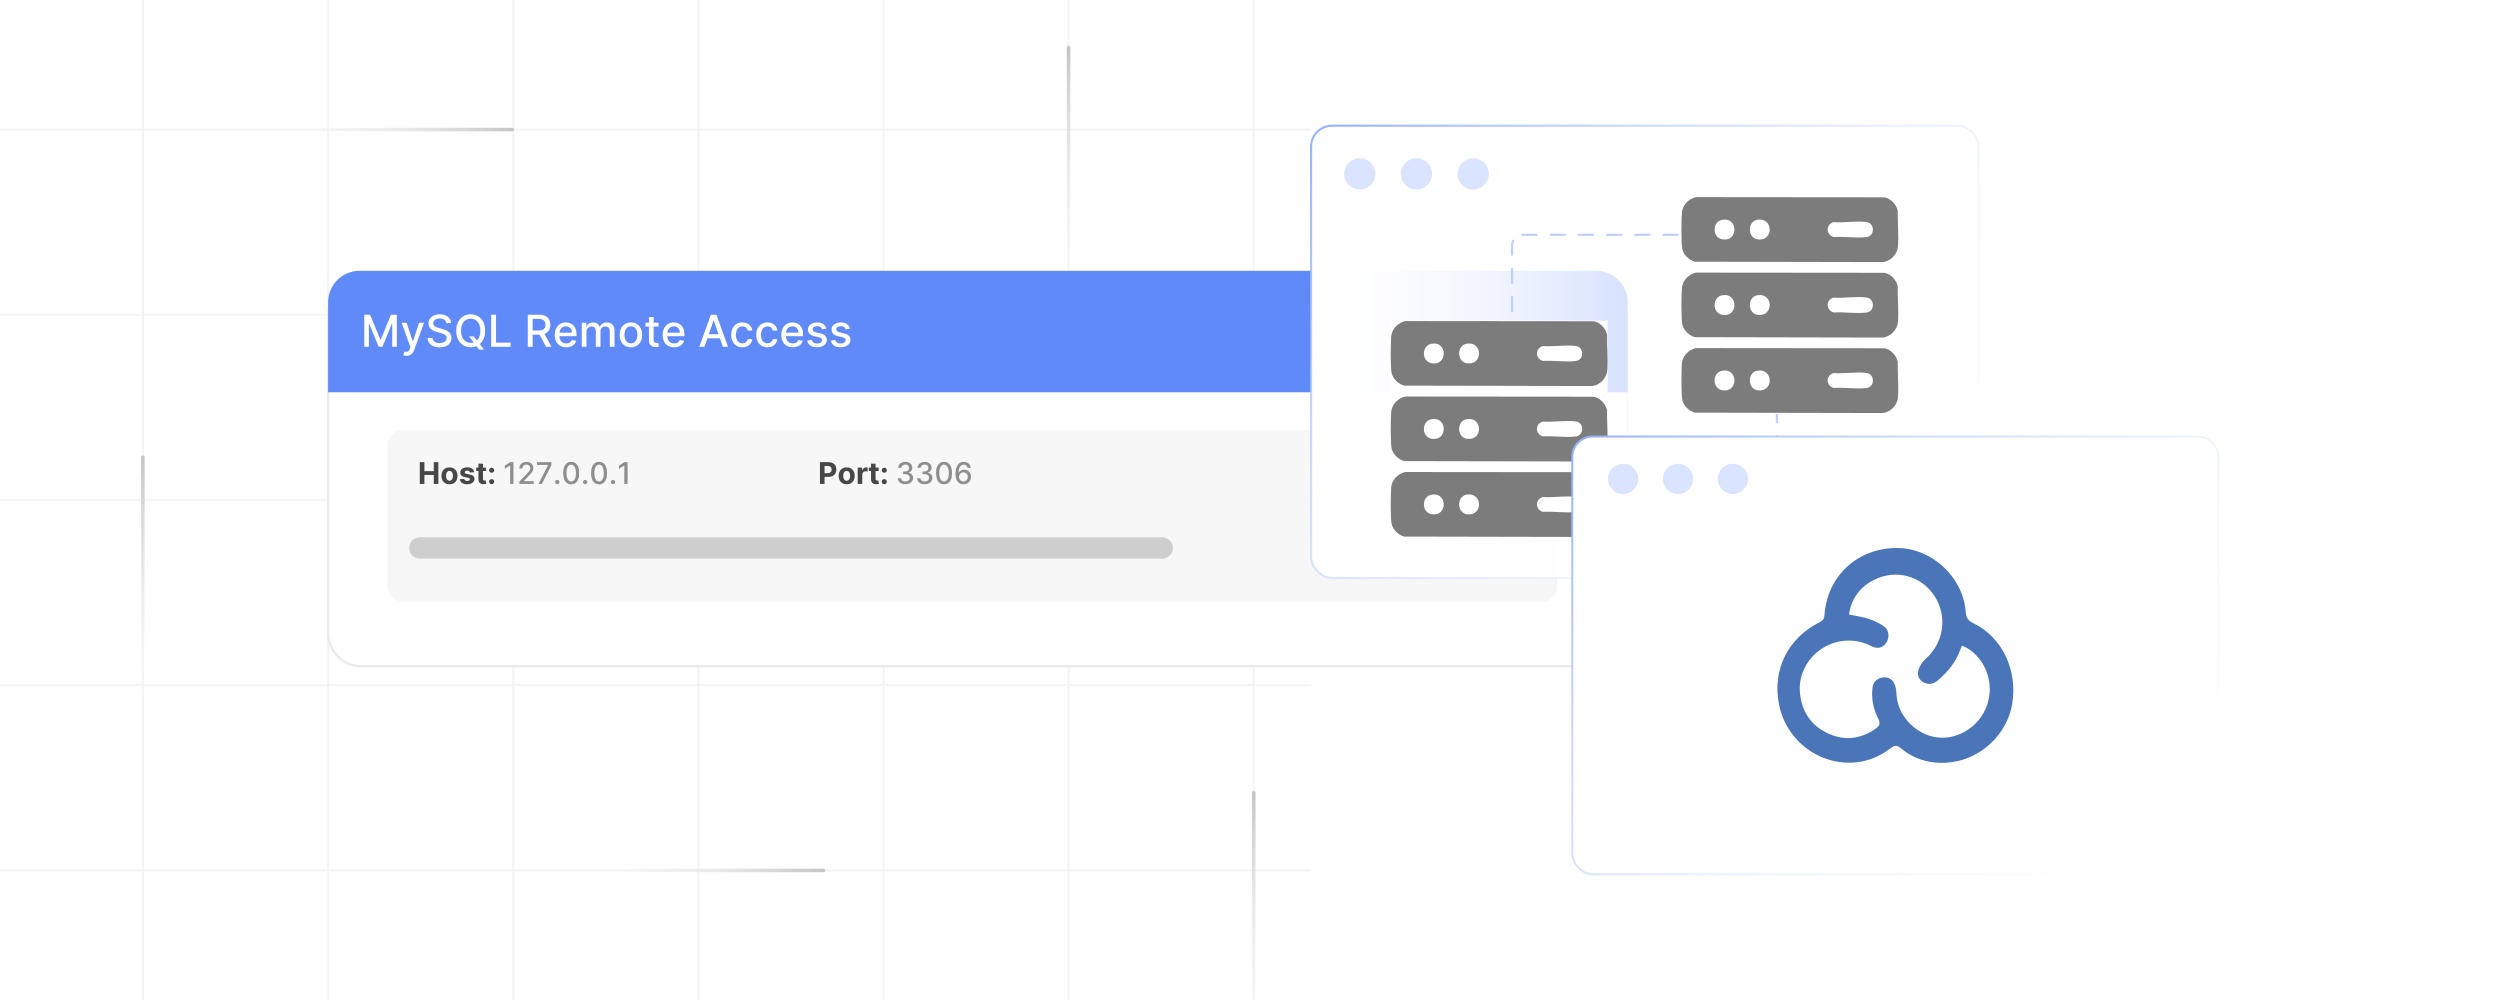 <?xml version="1.0" encoding="UTF-8"?><svg id="Layer_1" xmlns="http://www.w3.org/2000/svg" xmlns:xlink="http://www.w3.org/1999/xlink" viewBox="0 0 1000 400"><defs><clipPath id="clippath"><rect width="1000" height="400" fill="none"/></clipPath><linearGradient id="linear-gradient" x1="57.156" y1="283.634" x2="57.156" y2="182.208" gradientTransform="translate(114.312 465.842) rotate(-180)" gradientUnits="userSpaceOnUse"><stop offset=".003" stop-color="#c4c5c6"/><stop offset=".691" stop-color="#ececed" stop-opacity=".315"/><stop offset="1" stop-color="#fff" stop-opacity="0"/></linearGradient><linearGradient id="linear-gradient-2" x1="-387.188" y1="149.423" x2="-387.188" y2="47.996" xlink:href="#linear-gradient"/><linearGradient id="linear-gradient-3" x1="-76.516" y1="401.261" x2="-76.516" y2="299.835" gradientTransform="translate(-195.604 -24.684) rotate(-90)" xlink:href="#linear-gradient"/><linearGradient id="linear-gradient-4" x1="-372.846" y1="525.717" x2="-372.846" y2="424.29" gradientTransform="translate(-195.604 -24.684) rotate(-90)" xlink:href="#linear-gradient"/><linearGradient id="linear-gradient-5" x1="-65.526" y1="667.592" x2="-65.526" y2="566.166" gradientTransform="translate(361.891 685.843) rotate(-180)" xlink:href="#linear-gradient"/><filter id="drop-shadow-1" x="117.451" y="100.171" width="547.44" height="180.24" filterUnits="userSpaceOnUse"><feOffset dx="0" dy="5.462"/><feGaussianBlur result="blur" stdDeviation="4.37"/><feFlood flood-color="#444" flood-opacity=".09"/><feComposite in2="blur" operator="in"/><feComposite in="SourceGraphic"/></filter><linearGradient id="linear-gradient-6" x1="524.444" y1="140.733" x2="791.468" y2="140.733" gradientUnits="userSpaceOnUse"><stop offset="0" stop-color="#fff"/><stop offset=".114" stop-color="#fff" stop-opacity=".983"/><stop offset=".238" stop-color="#fff" stop-opacity=".931"/><stop offset=".367" stop-color="#fff" stop-opacity=".846"/><stop offset=".5" stop-color="#fff" stop-opacity=".726"/><stop offset=".635" stop-color="#fff" stop-opacity=".572"/><stop offset=".772" stop-color="#fff" stop-opacity=".384"/><stop offset=".908" stop-color="#fff" stop-opacity=".165"/><stop offset="1" stop-color="#fff" stop-opacity="0"/></linearGradient><linearGradient id="linear-gradient-7" x1="548.134" y1="30.911" x2="767.779" y2="250.556" gradientUnits="userSpaceOnUse"><stop offset="0" stop-color="#94b2fc"/><stop offset=".652" stop-color="#dbe5fd" stop-opacity=".336"/><stop offset="1" stop-color="#fff" stop-opacity="0"/></linearGradient><linearGradient id="linear-gradient-8" x1="628.914" y1="262.165" x2="887.38" y2="262.165" gradientUnits="userSpaceOnUse"><stop offset="0" stop-color="#fff"/><stop offset=".373" stop-color="#fff" stop-opacity=".993"/><stop offset=".507" stop-color="#fff" stop-opacity=".966"/><stop offset=".603" stop-color="#fff" stop-opacity=".92"/><stop offset=".68" stop-color="#fff" stop-opacity=".853"/><stop offset=".746" stop-color="#fff" stop-opacity=".767"/><stop offset=".805" stop-color="#fff" stop-opacity=".66"/><stop offset=".858" stop-color="#fff" stop-opacity=".533"/><stop offset=".907" stop-color="#fff" stop-opacity=".385"/><stop offset=".952" stop-color="#fff" stop-opacity=".216"/><stop offset=".993" stop-color="#fff" stop-opacity=".036"/><stop offset="1" stop-color="#fff" stop-opacity="0"/></linearGradient><linearGradient id="linear-gradient-9" x1="651.845" y1="155.863" x2="864.45" y2="368.468" gradientUnits="userSpaceOnUse"><stop offset="0" stop-color="#94b2fc"/><stop offset=".652" stop-color="#dbe5fd" stop-opacity=".336"/><stop offset="1" stop-color="#fff" stop-opacity="0"/></linearGradient></defs><g clip-path="url(#clippath)"><g opacity=".53"><line x1="57.156" y1="-58.538" x2="57.156" y2="458.538" fill="none" stroke="#eaeaea" stroke-miterlimit="10" stroke-width=".85"/><line x1="131.238" y1="-58.538" x2="131.238" y2="458.538" fill="none" stroke="#eaeaea" stroke-miterlimit="10" stroke-width=".85"/><line x1="205.321" y1="-58.538" x2="205.321" y2="458.538" fill="none" stroke="#eaeaea" stroke-miterlimit="10" stroke-width=".85"/><line x1="279.403" y1="-58.538" x2="279.403" y2="458.538" fill="none" stroke="#eaeaea" stroke-miterlimit="10" stroke-width=".85"/><line x1="353.485" y1="-58.538" x2="353.485" y2="458.538" fill="none" stroke="#eaeaea" stroke-miterlimit="10" stroke-width=".85"/><line x1="427.417" y1="-58.538" x2="427.417" y2="458.538" fill="none" stroke="#eaeaea" stroke-miterlimit="10" stroke-width=".85"/><line x1="501.5" y1="-58.538" x2="501.5" y2="458.538" fill="none" stroke="#eaeaea" stroke-miterlimit="10" stroke-width=".85"/><line x1="524.444" y1="51.836" x2="0" y2="51.836" fill="none" stroke="#eaeaea" stroke-miterlimit="10" stroke-width=".85"/><line x1="524.444" y1="125.918" x2="0" y2="125.918" fill="none" stroke="#eaeaea" stroke-miterlimit="10" stroke-width=".85"/><line x1="524.444" y1="200" x2="0" y2="200" fill="none" stroke="#eaeaea" stroke-miterlimit="10" stroke-width=".85"/><line x1="524.444" y1="274.082" x2="0" y2="274.082" fill="none" stroke="#eaeaea" stroke-miterlimit="10" stroke-width=".85"/><line x1="524.444" y1="348.165" x2="0" y2="348.165" fill="none" stroke="#eaeaea" stroke-miterlimit="10" stroke-width=".85"/></g><line x1="57.156" y1="182.916" x2="57.156" y2="282.925" fill="none" stroke="url(#linear-gradient)" stroke-linecap="round" stroke-miterlimit="10" stroke-width="1.417"/><line x1="501.5" y1="317.128" x2="501.5" y2="417.137" fill="none" stroke="url(#linear-gradient-2)" stroke-linecap="round" stroke-miterlimit="10" stroke-width="1.417"/><line x1="204.952" y1="51.836" x2="104.943" y2="51.836" fill="none" stroke="url(#linear-gradient-3)" stroke-linecap="round" stroke-miterlimit="10" stroke-width="1.417"/><line x1="329.407" y1="348.165" x2="229.398" y2="348.165" fill="none" stroke="url(#linear-gradient-4)" stroke-linecap="round" stroke-miterlimit="10" stroke-width="1.417"/><line x1="427.417" y1="18.96" x2="427.417" y2="118.969" fill="none" stroke="url(#linear-gradient-5)" stroke-linecap="round" stroke-miterlimit="10" stroke-width="1.417"/><rect x="131.238" y="108.323" width="519.829" height="152.684" rx="12.609" ry="12.609" fill="#fff" filter="url(#drop-shadow-1)" stroke="#eaeaea" stroke-miterlimit="10" stroke-width=".929"/><path d="M143.847,108.323h494.612c6.959,0,12.609,5.65,12.609,12.609v35.984H131.238v-35.984c0-6.959,5.65-12.609,12.609-12.609Z" fill="#618af9"/><rect x="144.293" y="125.888" width="261.045" height="18.206" fill="none"/><path d="M145.704,125.888h2.351l4.087,9.979h.15l4.087-9.979h2.351v12.838h-1.843v-9.29h-.119l-3.786,9.271h-1.529l-3.786-9.277h-.119v9.296h-1.843v-12.838Z" fill="#fff"/><path d="M162.584,142.337c-.28,0-.535-.022-.765-.066-.23-.044-.401-.091-.514-.141l.451-1.536c.343.092.648.131.915.119.268-.013.505-.113.712-.301.206-.188.39-.495.548-.921l.232-.639-3.523-9.754h2.006l2.438,7.472h.1l2.438-7.472h2.012l-3.968,10.914c-.184.501-.418.927-.702,1.275-.284.349-.623.611-1.016.787-.393.176-.848.264-1.366.264Z" fill="#fff"/><path d="M178.55,129.261c-.067-.593-.343-1.054-.827-1.382-.485-.328-1.095-.492-1.831-.492-.526,0-.982.083-1.367.248-.384.166-.682.391-.893.677s-.316.611-.316.975c0,.305.072.568.216.79.144.222.334.406.57.555.236.148.49.272.762.37.272.099.533.179.783.242l1.254.326c.41.101.83.236,1.26.408.431.171.83.397,1.197.677.368.28.665.627.894,1.04.228.414.341.909.341,1.486,0,.727-.187,1.373-.561,1.937-.374.564-.915,1.009-1.623,1.335-.708.326-1.564.489-2.567.489-.961,0-1.792-.152-2.495-.458-.702-.305-1.252-.738-1.648-1.301-.398-.562-.617-1.23-.658-2.002h1.943c.038.464.19.849.455,1.156.266.307.606.535,1.022.684.415.148.872.222,1.37.222.547,0,1.035-.086,1.463-.26.429-.173.766-.416,1.013-.728.247-.311.37-.676.37-1.094,0-.38-.107-.691-.323-.934-.215-.242-.506-.443-.872-.602s-.778-.299-1.238-.42l-1.517-.414c-1.028-.28-1.842-.692-2.441-1.235-.6-.543-.899-1.262-.899-2.157,0-.74.201-1.385.602-1.937.401-.551.944-.981,1.63-1.288s1.458-.46,2.319-.46c.869,0,1.637.152,2.304.458s1.192.724,1.577,1.257c.384.533.585,1.144.602,1.833h-1.868Z" fill="#fff"/><path d="M194.058,132.307c0,1.371-.251,2.548-.752,3.532-.501.984-1.188,1.741-2.059,2.269-.871.529-1.861.793-2.968.793-1.112,0-2.103-.264-2.975-.793-.871-.528-1.558-1.286-2.059-2.272s-.752-2.163-.752-3.529c0-1.371.251-2.548.752-3.532s1.188-1.741,2.059-2.269c.871-.529,1.863-.793,2.975-.793,1.107,0,2.097.264,2.968.793.872.528,1.558,1.285,2.059,2.269s.752,2.162.752,3.532ZM192.14,132.307c0-1.044-.169-1.925-.505-2.642s-.796-1.26-1.379-1.63c-.583-.37-1.242-.555-1.978-.555-.74,0-1.4.185-1.981.555-.581.37-1.04.913-1.376,1.63s-.505,1.598-.505,2.642.169,1.925.505,2.642.795,1.26,1.376,1.63c.581.37,1.241.555,1.981.555.735,0,1.395-.185,1.978-.555s1.042-.913,1.379-1.63.505-1.597.505-2.642ZM187.626,134.564h1.906l1.341,1.748.633.777,2.138,2.79h-1.981l-1.429-1.862-.489-.677-2.119-2.777Z" fill="#fff"/><path d="M196.472,138.726v-12.838h1.937v11.17h5.817v1.667h-7.754Z" fill="#fff"/><path d="M211.108,138.726v-12.838h4.576c.995,0,1.821.171,2.479.514s1.15.816,1.477,1.42c.326.604.489,1.3.489,2.09,0,.786-.164,1.476-.492,2.072s-.821,1.059-1.479,1.389-1.485.495-2.479.495h-3.466v-1.667h3.291c.627,0,1.138-.09,1.533-.27.395-.18.684-.441.868-.784.184-.343.276-.754.276-1.235,0-.485-.093-.905-.279-1.26-.186-.355-.476-.628-.871-.818-.395-.19-.912-.285-1.552-.285h-2.432v11.177h-1.937ZM217.446,132.934l3.171,5.792h-2.206l-3.109-5.792h2.144Z" fill="#fff"/><path d="M226.491,138.92c-.949,0-1.765-.204-2.448-.611-.683-.407-1.21-.982-1.58-1.724-.37-.742-.555-1.612-.555-2.611,0-.986.185-1.855.555-2.608.37-.752.888-1.339,1.555-1.761.666-.422,1.447-.633,2.341-.633.543,0,1.07.09,1.58.27.51.18.967.462,1.373.846.405.385.725.883.959,1.495.234.612.351,1.355.351,2.228v.665h-7.654v-1.404h5.817c0-.493-.101-.931-.301-1.313-.2-.382-.481-.685-.843-.906-.362-.222-.785-.333-1.27-.333-.526,0-.985.128-1.376.386-.391.257-.691.591-.902,1.003-.211.412-.317.858-.317,1.338v1.097c0,.644.114,1.191.342,1.643.228.451.546.795.956,1.031.409.236.888.354,1.435.354.355,0,.679-.051.971-.153.292-.102.545-.256.759-.461.213-.205.376-.458.489-.758l1.774.319c-.142.522-.396.979-.762,1.37-.366.391-.823.694-1.373.909-.55.215-1.175.323-1.877.323Z" fill="#fff"/><path d="M232.709,138.726v-9.628h1.799v1.567h.119c.201-.531.528-.946.984-1.245s1.001-.448,1.636-.448c.644,0,1.184.15,1.621.452.436.301.759.714.968,1.241h.1c.23-.514.596-.925,1.097-1.232s1.099-.461,1.793-.461c.873,0,1.587.274,2.141.821s.831,1.373.831,2.476v6.457h-1.875v-6.281c0-.652-.178-1.125-.533-1.417-.355-.292-.779-.439-1.272-.439-.61,0-1.085.187-1.423.561s-.508.854-.508,1.438v6.137h-1.868v-6.4c0-.522-.163-.942-.489-1.26-.326-.317-.75-.476-1.272-.476-.355,0-.682.093-.981.279s-.539.444-.721.774c-.182.33-.273.713-.273,1.147v5.936h-1.875Z" fill="#fff"/><path d="M252.36,138.92c-.902,0-1.69-.207-2.363-.621-.673-.414-1.195-.993-1.567-1.736s-.558-1.613-.558-2.608c0-.999.185-1.872.558-2.62s.894-1.329,1.567-1.743c.672-.414,1.46-.621,2.363-.621.903,0,1.69.207,2.363.621.673.414,1.195.995,1.567,1.743.372.748.558,1.622.558,2.62,0,.995-.186,1.864-.558,2.608-.372.744-.894,1.323-1.567,1.736s-1.46.621-2.363.621ZM252.367,137.347c.585,0,1.07-.155,1.455-.464.384-.31.669-.721.856-1.235.186-.514.279-1.081.279-1.699,0-.615-.093-1.18-.279-1.696s-.471-.931-.856-1.244c-.385-.314-.87-.47-1.455-.47-.589,0-1.077.157-1.463.47-.387.314-.673.728-.859,1.244s-.279,1.081-.279,1.696c0,.618.093,1.185.279,1.699.186.514.472.925.859,1.235.386.309.875.464,1.463.464Z" fill="#fff"/><path d="M263.431,129.098v1.504h-5.259v-1.504h5.259ZM259.582,126.791h1.874v9.108c0,.364.054.636.163.818.108.182.249.305.423.37.173.065.362.097.567.097.15,0,.282-.01.395-.031s.201-.038.263-.05l.339,1.548c-.109.042-.264.085-.464.128-.201.044-.452.068-.752.072-.493.008-.953-.08-1.379-.263-.426-.184-.771-.468-1.035-.853-.263-.385-.395-.867-.395-1.448v-9.497Z" fill="#fff"/><path d="M269.649,138.92c-.949,0-1.765-.204-2.448-.611-.683-.407-1.21-.982-1.58-1.724-.37-.742-.555-1.612-.555-2.611,0-.986.185-1.855.555-2.608.37-.752.888-1.339,1.555-1.761.666-.422,1.447-.633,2.341-.633.543,0,1.07.09,1.58.27.51.18.967.462,1.373.846.405.385.725.883.959,1.495.234.612.351,1.355.351,2.228v.665h-7.654v-1.404h5.817c0-.493-.101-.931-.301-1.313-.2-.382-.481-.685-.843-.906-.362-.222-.785-.333-1.27-.333-.526,0-.985.128-1.376.386-.391.257-.691.591-.902,1.003-.211.412-.317.858-.317,1.338v1.097c0,.644.114,1.191.342,1.643.228.451.546.795.956,1.031.409.236.888.354,1.435.354.355,0,.679-.051.971-.153.292-.102.545-.256.759-.461.213-.205.376-.458.489-.758l1.774.319c-.142.522-.396.979-.762,1.37-.366.391-.823.694-1.373.909-.55.215-1.175.323-1.877.323Z" fill="#fff"/><path d="M281.778,138.726h-2.056l4.62-12.838h2.238l4.62,12.838h-2.056l-3.629-10.506h-.101l-3.636,10.506ZM282.123,133.699h6.669v1.63h-6.669v-1.63Z" fill="#fff"/><path d="M296.954,138.92c-.932,0-1.733-.212-2.404-.636-.67-.424-1.185-1.01-1.545-1.758-.36-.748-.539-1.605-.539-2.57,0-.978.184-1.842.551-2.592s.886-1.336,1.555-1.758c.668-.422,1.456-.633,2.363-.633.731,0,1.383.135,1.956.404.573.27,1.036.647,1.389,1.132s.563,1.051.63,1.699h-1.824c-.1-.452-.329-.84-.686-1.166-.357-.326-.835-.489-1.433-.489-.522,0-.979.137-1.37.411-.391.274-.695.663-.912,1.166-.217.504-.326,1.098-.326,1.784,0,.702.106,1.308.319,1.818.213.51.515.905.906,1.185.391.28.852.42,1.382.42.355,0,.678-.066.969-.197.29-.132.535-.321.733-.567.198-.247.337-.543.416-.89h1.824c-.067.623-.27,1.178-.608,1.667-.338.489-.791.874-1.357,1.153-.566.28-1.23.42-1.99.42Z" fill="#fff"/><path d="M306.978,138.92c-.932,0-1.733-.212-2.404-.636-.67-.424-1.185-1.01-1.545-1.758-.36-.748-.539-1.605-.539-2.57,0-.978.184-1.842.551-2.592s.886-1.336,1.555-1.758c.668-.422,1.456-.633,2.363-.633.731,0,1.383.135,1.956.404.573.27,1.036.647,1.389,1.132s.563,1.051.63,1.699h-1.824c-.1-.452-.329-.84-.686-1.166-.357-.326-.835-.489-1.433-.489-.522,0-.979.137-1.37.411-.391.274-.695.663-.912,1.166-.217.504-.326,1.098-.326,1.784,0,.702.106,1.308.319,1.818.213.51.515.905.906,1.185.391.28.852.42,1.382.42.355,0,.678-.066.969-.197.29-.132.535-.321.733-.567.198-.247.337-.543.416-.89h1.824c-.067.623-.27,1.178-.608,1.667-.338.489-.791.874-1.357,1.153-.566.28-1.23.42-1.99.42Z" fill="#fff"/><path d="M317.095,138.92c-.949,0-1.765-.204-2.448-.611-.683-.407-1.21-.982-1.58-1.724-.37-.742-.555-1.612-.555-2.611,0-.986.185-1.855.555-2.608.37-.752.888-1.339,1.555-1.761.666-.422,1.447-.633,2.341-.633.543,0,1.07.09,1.58.27.51.18.967.462,1.373.846.405.385.725.883.959,1.495.234.612.351,1.355.351,2.228v.665h-7.654v-1.404h5.817c0-.493-.101-.931-.301-1.313-.2-.382-.481-.685-.843-.906-.362-.222-.785-.333-1.27-.333-.526,0-.985.128-1.376.386-.391.257-.691.591-.902,1.003-.211.412-.317.858-.317,1.338v1.097c0,.644.114,1.191.342,1.643.228.451.546.795.956,1.031.409.236.888.354,1.435.354.355,0,.679-.051.971-.153.292-.102.545-.256.759-.461.213-.205.376-.458.489-.758l1.774.319c-.142.522-.396.979-.762,1.37-.366.391-.823.694-1.373.909-.55.215-1.175.323-1.877.323Z" fill="#fff"/><path d="M330.529,131.448l-1.699.301c-.071-.217-.183-.424-.335-.621-.153-.197-.358-.357-.618-.483-.259-.126-.583-.188-.972-.188-.531,0-.974.118-1.329.354-.355.236-.533.54-.533.912,0,.322.119.581.357.777.238.196.623.357,1.154.483l1.529.351c.886.205,1.546.52,1.981.947s.652.98.652,1.661c0,.577-.166,1.09-.498,1.539-.332.449-.794.801-1.385,1.056s-1.275.382-2.053.382c-1.078,0-1.958-.231-2.639-.693-.681-.461-1.099-1.119-1.254-1.971l1.812-.276c.113.472.345.829.696,1.069.351.24.809.36,1.373.36.614,0,1.105-.128,1.473-.385.368-.257.552-.572.552-.944,0-.301-.112-.553-.335-.758-.224-.205-.565-.359-1.025-.464l-1.63-.357c-.898-.205-1.562-.53-1.99-.978s-.643-1.014-.643-1.699c0-.568.159-1.066.477-1.492.317-.426.756-.759,1.316-1.0.56-.241,1.201-.361,1.924-.361,1.04,0,1.859.225,2.457.674.598.45.993,1.05,1.185,1.802Z" fill="#fff"/><path d="M339.988,131.448l-1.699.301c-.071-.217-.183-.424-.335-.621-.153-.197-.358-.357-.618-.483-.259-.126-.583-.188-.972-.188-.531,0-.974.118-1.329.354-.355.236-.533.54-.533.912,0,.322.119.581.357.777.238.196.623.357,1.154.483l1.529.351c.886.205,1.546.52,1.981.947s.652.98.652,1.661c0,.577-.166,1.09-.498,1.539-.332.449-.794.801-1.385,1.056s-1.275.382-2.053.382c-1.078,0-1.958-.231-2.639-.693-.681-.461-1.099-1.119-1.254-1.971l1.812-.276c.113.472.345.829.696,1.069.351.24.809.36,1.373.36.614,0,1.105-.128,1.473-.385.368-.257.552-.572.552-.944,0-.301-.112-.553-.335-.758-.224-.205-.565-.359-1.025-.464l-1.63-.357c-.898-.205-1.562-.53-1.99-.978s-.643-1.014-.643-1.699c0-.568.159-1.066.477-1.492.317-.426.756-.759,1.316-1.0.56-.241,1.201-.361,1.924-.361,1.04,0,1.859.225,2.457.674.598.45.993,1.05,1.185,1.802Z" fill="#fff"/><rect x="154.947" y="171.999" width="467.846" height="68.77" rx="6.304" ry="6.304" fill="#f7f7f7"/><rect x="524.444" y="50.286" width="267.024" height="180.894" rx="8.376" ry="8.376" fill="url(#linear-gradient-6)" stroke="url(#linear-gradient-7)" stroke-miterlimit="10" stroke-width=".838"/><circle cx="543.9" cy="69.555" r="6.256" fill="#dbe4fe"/><circle cx="566.588" cy="69.555" r="6.256" fill="#dbe4fe"/><circle cx="589.276" cy="69.555" r="6.256" fill="#dbe4fe"/><rect x="604.831" y="93.932" width="105.938" height="105.938" rx="4.188" ry="4.188" fill="none" stroke="#bfd0fe" stroke-dasharray="5.639" stroke-linecap="round" stroke-miterlimit="10" stroke-width=".891"/><rect x="672.573" y="78.857" width="86.733" height="86.733" fill="#fff"/><rect x="556.294" y="128.212" width="86.733" height="86.733" fill="#fff"/><path d="M562.107,128.431l75.487.072c2.623.637,4.561,2.762,5.226,5.339-.11,4.617.434,9.692.092,14.262-.237,3.173-2.844,5.845-5.954,6.31l-75.307-.159c-2.231-.645-4.349-2.572-4.961-4.85-.562-2.092-.428-12.338-.206-14.9.256-2.962,2.763-5.45,5.622-6.076ZM572.668,137.483c-4.145.704-4.145,7.13,0,7.834,6.436,1.093,6.436-8.927,0-7.834ZM586.631,137.483c-4.042.692-3.983,7.418.331,7.878,6.369.679,6.111-8.981-.331-7.878ZM617.196,138.426c-3.212.826-3.224,5.077-.002,5.948,4.079-.304,9.189.565,13.147.027,3.394-.462,3.321-5.444.16-5.975-3.856-.648-9.285.353-13.305,0Z" fill="#7c7c7c"/><path d="M562.107,158.617l75.487.072c2.623.637,4.561,2.762,5.226,5.339-.11,4.617.434,9.692.092,14.262-.237,3.173-2.844,5.845-5.954,6.31l-75.307-.159c-2.231-.645-4.349-2.572-4.961-4.85-.562-2.092-.428-12.338-.206-14.9.256-2.962,2.763-5.45,5.622-6.076ZM572.668,167.669c-4.145.704-4.145,7.13,0,7.834,6.436,1.093,6.436-8.927,0-7.834ZM586.631,167.669c-4.042.692-3.983,7.418.331,7.878,6.369.679,6.111-8.981-.331-7.878ZM617.196,168.612c-3.212.826-3.224,5.077-.002,5.948,4.079-.304,9.189.565,13.147.027,3.394-.462,3.321-5.444.16-5.975-3.856-.648-9.285.353-13.305,0Z" fill="#7c7c7c"/><path d="M562.107,188.803l75.487.072c2.623.637,4.561,2.762,5.226,5.339-.11,4.617.434,9.692.092,14.262-.237,3.173-2.844,5.845-5.954,6.31l-75.307-.159c-2.231-.645-4.349-2.572-4.961-4.85-.562-2.092-.428-12.338-.206-14.9.256-2.962,2.763-5.45,5.622-6.076ZM572.668,197.855c-4.145.704-4.145,7.13,0,7.834,6.436,1.093,6.436-8.927,0-7.834ZM586.631,197.855c-4.042.692-3.983,7.418.331,7.878,6.369.679,6.111-8.981-.331-7.878ZM617.196,198.799c-3.212.826-3.224,5.077-.002,5.948,4.079-.304,9.189.565,13.147.027,3.394-.462,3.321-5.444.16-5.975-3.856-.648-9.285.353-13.305,0Z" fill="#7c7c7c"/><path d="M678.386,78.857l75.487.072c2.623.637,4.561,2.762,5.226,5.339-.11,4.617.434,9.692.092,14.262-.237,3.173-2.844,5.845-5.954,6.31l-75.307-.159c-2.231-.645-4.349-2.572-4.961-4.85-.562-2.092-.428-12.338-.206-14.9.256-2.962,2.763-5.45,5.622-6.076ZM688.947,87.909c-4.145.704-4.145,7.13,0,7.834,6.436,1.093,6.436-8.927,0-7.834ZM702.909,87.909c-4.042.692-3.983,7.418.331,7.878,6.369.679,6.111-8.981-.331-7.878ZM733.475,88.852c-3.212.826-3.224,5.077-.002,5.948,4.079-.304,9.189.565,13.147.027,3.394-.462,3.321-5.444.16-5.975-3.856-.648-9.285.353-13.305,0Z" fill="#7c7c7c"/><path d="M678.386,109.043l75.487.072c2.623.637,4.561,2.762,5.226,5.339-.11,4.617.434,9.692.092,14.262-.237,3.173-2.844,5.845-5.954,6.31l-75.307-.159c-2.231-.645-4.349-2.572-4.961-4.85-.562-2.092-.428-12.338-.206-14.9.256-2.962,2.763-5.45,5.622-6.076ZM688.947,118.095c-4.145.704-4.145,7.13,0,7.834,6.436,1.093,6.436-8.927,0-7.834ZM702.909,118.095c-4.042.692-3.983,7.418.331,7.878,6.369.679,6.111-8.981-.331-7.878ZM733.475,119.039c-3.212.826-3.224,5.077-.002,5.948,4.079-.304,9.189.565,13.147.027,3.394-.462,3.321-5.444.16-5.975-3.856-.648-9.285.353-13.305,0Z" fill="#7c7c7c"/><path d="M678.386,139.23l75.487.072c2.623.637,4.561,2.762,5.226,5.339-.11,4.617.434,9.692.092,14.262-.237,3.173-2.844,5.845-5.954,6.31l-75.307-.159c-2.231-.645-4.349-2.572-4.961-4.85-.562-2.092-.428-12.338-.206-14.9.256-2.962,2.763-5.45,5.622-6.076ZM688.947,148.281c-4.145.704-4.145,7.13,0,7.834,6.436,1.093,6.436-8.927,0-7.834ZM702.909,148.282c-4.042.692-3.983,7.418.331,7.878,6.369.679,6.111-8.981-.331-7.878ZM733.475,149.225c-3.212.826-3.224,5.077-.002,5.948,4.079-.304,9.189.565,13.147.027,3.394-.462,3.321-5.444.16-5.975-3.856-.648-9.285.353-13.305,0Z" fill="#7c7c7c"/><rect x="628.914" y="174.617" width="258.466" height="175.097" rx="8.108" ry="8.108" fill="url(#linear-gradient-8)" stroke="url(#linear-gradient-9)" stroke-miterlimit="10" stroke-width=".811"/><path d="M758.677,219.193c13.978-.041,26.671,11.653,27.613,25.649.158,2.344,1.045,3.466,3.078,4.455,11.479,5.583,17.723,18.673,15.524,32.196-1.93,11.87-12.087,21.835-24.355,23.395-7.388.939-14.323-.732-20.184-5.587-1.51-1.25-2.507-1.29-4.053-.072-16.518,13.003-40.675,3.112-44.718-17.573-2.707-13.853,3.64-26.413,16.151-32.703,1.331-.669,1.945-1.369,2.056-2.959,1.09-15.587,13.182-26.754,28.888-26.8ZM784.84,258.248c-.295.662-.561,1.17-.752,1.704-1.771,4.943-4.995,8.815-8.922,12.18-1.685,1.444-3.581,1.88-5.579.897-1.963-.966-2.815-2.872-2.263-4.829.459-1.626,1.475-3.345,2.743-4.45,7.46-6.494,9.087-17.116,3.695-25.393-5.25-8.059-15.51-10.859-24.297-6.337-5.56,2.861-8.946,7.502-9.871,13.799,2.777.578,5.368.889,7.798,1.692,2.183.721,4.36,1.741,6.226,3.069,2.125,1.513,2.274,4.639.747,6.756-1.454,2.017-3.654,2.333-6.195.945-.726-.396-1.507-.71-2.291-.977-13.591-4.635-27.287,6.458-25.88,20.031.793,7.655,4.721,13.194,11.658,16.24,6.411,2.815,12.715,1.979,18.535-2.053,1.595-1.104,2.103-2.149,1.077-4.115-2.005-3.842-2.786-8.052-2.267-12.379.297-2.477,2.269-4.05,4.638-4.099,2.497-.052,3.843,1.457,4.502,3.611.36,1.177.404,2.464.497,3.708.628,8.416,8.027,15.785,16.385,16.744,9.323,1.071,19.746-6.087,20.802-17.622.747-8.151-3.849-16.156-10.985-19.123Z" fill="#4a76b9"/><circle cx="649.229" cy="191.564" r="6.055" fill="#dbe4fe"/><circle cx="671.19" cy="191.564" r="6.055" fill="#dbe4fe"/><circle cx="693.151" cy="191.564" r="6.055" fill="#dbe4fe"/><rect x="167.158" y="184.853" width="127.867" height="11.353" fill="none"/><path d="M167.916,193.581v-8.727h1.845v3.601h3.746v-3.601h1.841v8.727h-1.841v-3.605h-3.746v3.605h-1.845Z" fill="#474747"/><path d="M179.792,193.709c-.662,0-1.233-.142-1.715-.424-.482-.283-.853-.678-1.115-1.185-.261-.506-.392-1.095-.392-1.766,0-.676.13-1.268.392-1.775.262-.507.633-.902,1.115-1.185.481-.283,1.053-.424,1.715-.424.662,0,1.234.142,1.715.424s.853.677,1.114,1.185c.261.507.392,1.099.392,1.775,0,.67-.131,1.259-.392,1.766-.261.508-.633.902-1.114,1.185-.481.282-1.053.424-1.715.424ZM179.801,192.303c.301,0,.552-.086.754-.258.202-.172.354-.407.458-.706.103-.298.155-.638.155-1.018,0-.381-.052-.72-.155-1.019-.104-.298-.256-.534-.458-.708-.202-.173-.454-.26-.754-.26-.304,0-.559.086-.765.26s-.361.409-.464.708-.156.638-.156,1.019c0,.38.052.72.156,1.018.103.298.258.534.464.706s.461.258.765.258Z" fill="#474747"/><path d="M189.645,188.902l-1.662.102c-.028-.142-.089-.271-.183-.386s-.217-.207-.369-.277c-.152-.07-.333-.104-.543-.104-.281,0-.519.059-.712.177-.193.118-.29.275-.29.471,0,.156.062.288.188.396s.339.195.643.26l1.185.238c.636.131,1.11.341,1.423.631.312.29.469.67.469,1.142,0,.429-.126.805-.377,1.129s-.595.576-1.031.757-.938.271-1.506.271c-.867,0-1.556-.182-2.069-.543-.513-.362-.814-.856-.901-1.481l1.786-.094c.054.264.185.465.392.603.207.139.473.207.797.207.318,0,.574-.061.769-.185.195-.123.293-.283.296-.479-.003-.165-.073-.3-.209-.407-.136-.107-.347-.189-.631-.245l-1.133-.226c-.639-.128-1.114-.349-1.425-.665s-.467-.717-.467-1.206c0-.42.114-.783.343-1.086.229-.304.551-.539.967-.703.416-.165.904-.248,1.463-.248.827,0,1.478.175,1.954.524.476.349.753.825.833,1.427Z" fill="#474747"/><path d="M194.422,187.036v1.364h-3.942v-1.364h3.942ZM191.375,185.467h1.815v6.103c0,.168.025.297.077.39.051.092.123.158.215.194.092.037.2.056.322.056.085,0,.17-.008.256-.023s.15-.027.196-.036l.286,1.351c-.091.028-.219.061-.383.101-.165.038-.365.061-.601.07-.438.017-.82-.042-1.148-.175-.328-.134-.583-.341-.765-.622-.182-.281-.272-.637-.269-1.066v-6.341Z" fill="#474747"/><path d="M196.664,189.106c-.281,0-.522-.099-.723-.298-.2-.199-.3-.44-.3-.724,0-.278.1-.517.3-.714.201-.197.441-.296.723-.296.273,0,.511.099.716.296s.307.435.307.714c0,.19-.047.363-.143.518s-.22.278-.373.369-.322.136-.507.136ZM196.664,193.691c-.281,0-.522-.1-.723-.3-.2-.2-.3-.441-.3-.723,0-.278.1-.517.3-.716.201-.199.441-.298.723-.298.273,0,.511.1.716.298.205.199.307.438.307.716,0,.188-.047.358-.143.514s-.22.278-.373.371c-.153.092-.322.138-.507.138Z" fill="#474747"/><path d="M205.382,184.854v8.727h-1.321v-7.406h-.051l-2.088,1.364v-1.262l2.177-1.423h1.283Z" fill="#8e8e8e"/><path d="M207.743,193.581v-.954l2.953-3.06c.315-.333.576-.625.782-.876.206-.251.36-.491.462-.718.102-.227.153-.469.153-.725,0-.29-.068-.54-.205-.752s-.323-.375-.558-.49c-.236-.115-.501-.172-.797-.172-.312,0-.585.064-.818.192-.233.127-.412.308-.537.541s-.188.506-.188.818h-1.257c0-.531.122-.996.366-1.394.245-.398.58-.707,1.006-.927s.911-.331,1.453-.331c.548,0,1.032.109,1.451.326.419.217.746.513.982.886s.354.795.354,1.264c0,.324-.06.641-.181.95-.121.31-.331.654-.629,1.033-.298.379-.713.839-1.244,1.379l-1.734,1.815v.064h3.929v1.13h-5.745Z" fill="#8e8e8e"/><path d="M215.396,193.581l3.81-7.534v-.064h-4.406v-1.129h5.769v1.167l-3.797,7.56h-1.377Z" fill="#8e8e8e"/><path d="M222.904,193.662c-.233,0-.433-.083-.601-.249-.168-.167-.252-.367-.252-.604,0-.233.084-.433.252-.599s.368-.249.601-.249.434.083.601.249.252.365.252.599c0,.156-.039.299-.117.429-.078.129-.181.232-.309.309-.128.077-.27.115-.426.115Z" fill="#8e8e8e"/><path d="M228.482,193.726c-.673-.003-1.248-.18-1.726-.532-.477-.352-.842-.865-1.095-1.539s-.379-1.484-.379-2.433c0-.946.127-1.754.381-2.425.254-.67.621-1.182,1.099-1.534.479-.352,1.052-.528,1.72-.528.667,0,1.24.177,1.717.531.477.353.843.865,1.097,1.534.254.669.381,1.477.381,2.422,0,.952-.127,1.764-.379,2.436-.253.672-.618,1.185-1.095,1.538-.477.353-1.051.53-1.722.53ZM228.482,192.588c.591,0,1.053-.288,1.387-.865.334-.577.5-1.411.5-2.502,0-.725-.076-1.337-.228-1.839s-.369-.882-.652-1.142c-.283-.26-.619-.39-1.008-.39-.588,0-1.05.29-1.385.869-.335.58-.504,1.414-.507,2.502,0,.728.076,1.342.228,1.843.152.501.369.88.65,1.138.281.256.619.385,1.014.385Z" fill="#8e8e8e"/><path d="M234.052,193.662c-.233,0-.433-.083-.601-.249-.168-.167-.252-.367-.252-.604,0-.233.084-.433.252-.599s.368-.249.601-.249.434.083.601.249.252.365.252.599c0,.156-.039.299-.117.429-.078.129-.181.232-.309.309-.128.077-.27.115-.426.115Z" fill="#8e8e8e"/><path d="M239.63,193.726c-.673-.003-1.248-.18-1.726-.532-.477-.352-.842-.865-1.095-1.539s-.379-1.484-.379-2.433c0-.946.127-1.754.381-2.425.254-.67.621-1.182,1.099-1.534.479-.352,1.052-.528,1.72-.528.667,0,1.24.177,1.717.531.477.353.843.865,1.097,1.534.254.669.381,1.477.381,2.422,0,.952-.127,1.764-.379,2.436-.253.672-.618,1.185-1.095,1.538-.477.353-1.051.53-1.722.53ZM239.63,192.588c.591,0,1.053-.288,1.387-.865.334-.577.5-1.411.5-2.502,0-.725-.076-1.337-.228-1.839s-.369-.882-.652-1.142c-.283-.26-.619-.39-1.008-.39-.588,0-1.05.29-1.385.869-.335.58-.504,1.414-.507,2.502,0,.728.076,1.342.228,1.843.152.501.369.88.65,1.138.281.256.619.385,1.014.385Z" fill="#8e8e8e"/><path d="M245.199,193.662c-.233,0-.433-.083-.601-.249-.168-.167-.252-.367-.252-.604,0-.233.084-.433.252-.599s.368-.249.601-.249.434.083.601.249.252.365.252.599c0,.156-.039.299-.117.429-.078.129-.181.232-.309.309-.128.077-.27.115-.426.115Z" fill="#8e8e8e"/><path d="M251.05,184.854v8.727h-1.321v-7.406h-.051l-2.088,1.364v-1.262l2.177-1.423h1.283Z" fill="#8e8e8e"/><rect x="327.219" y="184.853" width="127.867" height="11.353" fill="none"/><path d="M327.978,193.581v-8.727h3.443c.662,0,1.226.126,1.691.377s.822.6,1.067,1.044c.246.445.369.957.369,1.536s-.125,1.091-.375,1.534-.611.789-1.085,1.036c-.473.247-1.045.371-1.715.371h-2.194v-1.478h1.895c.355,0,.648-.062.88-.185s.405-.295.52-.516.173-.474.173-.761c0-.29-.058-.543-.173-.761-.115-.217-.289-.386-.522-.507-.232-.121-.528-.181-.886-.181h-1.245v7.219h-1.845Z" fill="#474747"/><path d="M338.673,193.709c-.661,0-1.233-.142-1.715-.424-.481-.283-.853-.678-1.114-1.185-.262-.506-.392-1.095-.392-1.766,0-.676.13-1.268.392-1.775.262-.507.633-.902,1.114-1.185s1.054-.424,1.715-.424c.662,0,1.234.142,1.716.424s.853.677,1.114,1.185c.261.507.392,1.099.392,1.775,0,.67-.131,1.259-.392,1.766-.262.508-.633.902-1.114,1.185-.481.282-1.054.424-1.716.424ZM338.682,192.303c.301,0,.553-.086.755-.258.201-.172.353-.407.458-.706.103-.298.155-.638.155-1.018,0-.381-.052-.72-.155-1.019-.104-.298-.257-.534-.458-.708-.202-.173-.454-.26-.755-.26-.304,0-.559.086-.765.26s-.361.409-.465.708-.155.638-.155,1.019c0,.38.052.72.155,1.018.103.298.259.534.465.706s.461.258.765.258Z" fill="#474747"/><path d="M343.08,193.581v-6.545h1.76v1.142h.068c.119-.406.319-.714.601-.923.281-.208.605-.313.972-.313.091,0,.189.006.294.017.104.011.197.027.276.047v1.611c-.085-.026-.203-.048-.353-.068s-.288-.03-.413-.03c-.267,0-.505.058-.714.172-.209.115-.373.275-.494.479s-.182.44-.182.708v3.703h-1.815Z" fill="#474747"/><path d="M351.466,187.036v1.364h-3.941v-1.364h3.941ZM348.419,185.467h1.815v6.103c0,.168.025.297.077.39.051.092.122.158.215.194.092.037.199.056.321.056.086,0,.171-.008.256-.023.086-.016.15-.027.196-.036l.285,1.351c-.091.028-.219.061-.383.101-.165.038-.365.061-.602.07-.438.017-.82-.042-1.148-.175-.328-.134-.583-.341-.765-.622s-.272-.637-.269-1.066v-6.341Z" fill="#474747"/><path d="M353.707,189.106c-.281,0-.521-.099-.723-.298-.2-.199-.3-.44-.3-.724,0-.278.1-.517.3-.714.201-.197.441-.296.723-.296.273,0,.512.099.716.296.205.197.307.435.307.714,0,.19-.047.363-.143.518-.095.155-.22.278-.373.369s-.322.136-.507.136ZM353.707,193.691c-.281,0-.521-.1-.723-.3-.2-.2-.3-.441-.3-.723,0-.278.1-.517.3-.716.201-.199.441-.298.723-.298.273,0,.512.1.716.298.205.199.307.438.307.716,0,.188-.047.358-.143.514-.095.155-.22.278-.373.371-.153.092-.322.138-.507.138Z" fill="#474747"/><path d="M362.153,193.7c-.586,0-1.107-.101-1.566-.303-.459-.201-.821-.481-1.087-.841s-.408-.777-.428-1.251h1.338c.017.258.104.482.262.671.158.19.364.334.62.438.256.102.54.152.853.152.344,0,.648-.059.914-.179.266-.119.474-.286.624-.5s.226-.462.226-.744c0-.292-.074-.55-.224-.773-.148-.223-.366-.398-.651-.526-.286-.128-.63-.192-1.033-.192h-.737v-1.074h.737c.323,0,.608-.058.854-.175.246-.116.439-.279.578-.488.139-.209.209-.454.209-.735,0-.27-.06-.505-.182-.706s-.291-.357-.512-.471c-.22-.114-.478-.17-.777-.17-.284,0-.549.052-.795.155-.245.104-.445.252-.599.443s-.235.421-.247.688h-1.274c.015-.471.154-.886.42-1.244s.617-.638,1.055-.839.924-.303,1.458-.303c.56,0,1.043.109,1.45.326.408.217.724.506.946.867s.333.756.33,1.185c.003.489-.133.903-.406,1.244-.274.341-.639.57-1.094.686v.068c.58.088,1.029.318,1.349.69.32.372.478.834.476,1.385.003.48-.13.911-.398,1.292s-.635.68-1.098.896c-.463.218-.992.326-1.589.326Z" fill="#8e8e8e"/><path d="M369.883,193.7c-.585,0-1.107-.101-1.565-.303-.459-.201-.821-.481-1.087-.841s-.408-.777-.429-1.251h1.338c.018.258.104.482.263.671.157.19.364.334.62.438.256.102.539.152.852.152.344,0,.648-.059.914-.179.266-.119.474-.286.625-.5.15-.214.226-.462.226-.744,0-.292-.074-.55-.224-.773s-.366-.398-.652-.526c-.285-.128-.63-.192-1.033-.192h-.737v-1.074h.737c.324,0,.608-.058.855-.175.246-.116.439-.279.577-.488.14-.209.209-.454.209-.735,0-.27-.06-.505-.181-.706-.121-.2-.292-.357-.512-.471-.221-.114-.479-.17-.777-.17-.284,0-.55.052-.795.155-.246.104-.445.252-.599.443s-.236.421-.247.688h-1.274c.014-.471.154-.886.42-1.244s.617-.638,1.055-.839.923-.303,1.457-.303c.56,0,1.043.109,1.451.326.407.217.723.506.946.867.223.361.333.756.33,1.185.003.489-.133.903-.407,1.244-.274.341-.639.57-1.093.686v.068c.579.088,1.029.318,1.349.69s.477.834.475,1.385c.003.48-.13.911-.398,1.292-.268.381-.634.68-1.097.896-.463.218-.993.326-1.59.326Z" fill="#8e8e8e"/><path d="M377.613,193.726c-.674-.003-1.249-.18-1.727-.532-.477-.352-.842-.865-1.095-1.539s-.379-1.484-.379-2.433c0-.946.127-1.754.381-2.425s.621-1.182,1.1-1.534c.478-.352,1.052-.528,1.72-.528.667,0,1.239.177,1.717.531.477.353.843.865,1.098,1.534.254.669.381,1.477.381,2.422,0,.952-.126,1.764-.379,2.436s-.618,1.185-1.095,1.538c-.477.353-1.052.53-1.722.53ZM377.613,192.588c.591,0,1.053-.288,1.387-.865s.501-1.411.501-2.502c0-.725-.076-1.337-.229-1.839-.151-.501-.369-.882-.651-1.142-.283-.26-.619-.39-1.008-.39-.589,0-1.05.29-1.386.869-.335.58-.504,1.414-.507,2.502,0,.728.076,1.342.229,1.843.151.501.368.88.649,1.138.281.256.619.385,1.015.385Z" fill="#8e8e8e"/><path d="M385.373,193.7c-.39-.006-.772-.076-1.148-.213-.377-.137-.718-.363-1.025-.682-.307-.318-.552-.746-.734-1.283-.184-.537-.275-1.208-.275-2.012,0-.761.076-1.437.229-2.028.151-.591.371-1.09.658-1.498s.634-.718,1.04-.931c.406-.213.861-.32,1.367-.32.52,0,.981.102,1.386.307.403.204.731.487.981.848.252.361.411.771.479,1.231h-1.3c-.088-.363-.263-.66-.523-.891-.262-.23-.603-.345-1.023-.345-.639,0-1.137.278-1.493.835-.356.557-.536,1.331-.539,2.322h.064c.15-.247.336-.458.557-.633.22-.174.467-.31.741-.405.274-.095.564-.143.867-.143.506,0,.964.123,1.374.369.411.246.738.585.982,1.016.244.432.366.926.366,1.483,0,.557-.125,1.062-.377,1.513-.251.451-.605.809-1.059,1.071-.455.263-.986.392-1.594.386ZM385.369,192.593c.335,0,.635-.083.898-.247.265-.165.474-.387.627-.665s.23-.59.23-.934c0-.335-.074-.641-.224-.916-.148-.275-.353-.494-.613-.656s-.557-.243-.889-.243c-.253,0-.486.048-.701.144-.214.097-.402.231-.565.401s-.289.366-.381.586c-.093.22-.139.452-.139.697,0,.327.075.629.228.907.152.279.361.502.627.671s.565.254.901.254Z" fill="#8e8e8e"/><line x1="167.916" y1="219.193" x2="464.917" y2="219.193" fill="none" stroke="#cecece" stroke-linecap="round" stroke-miterlimit="10" stroke-width="8.504"/></g></svg>